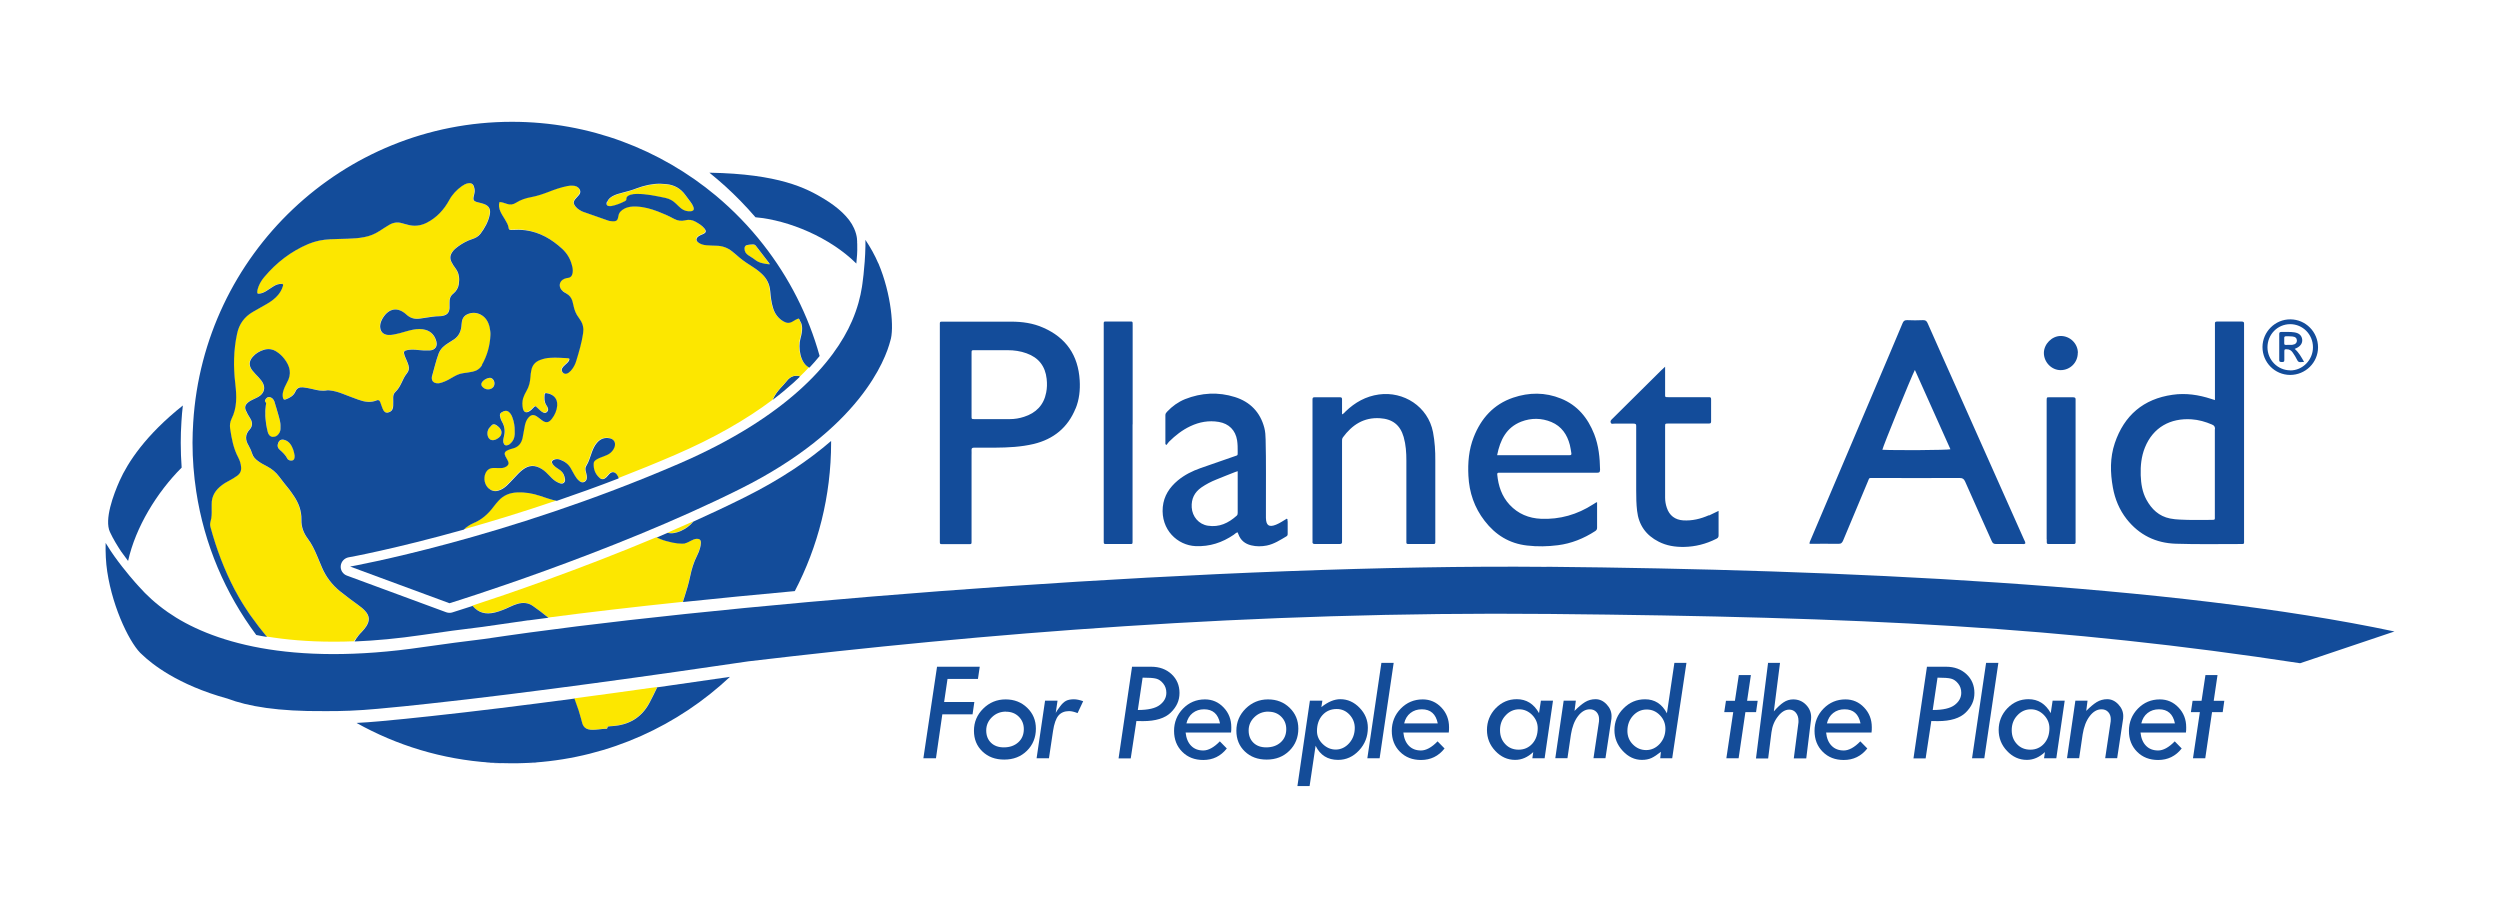 <svg width="157" height="57" viewBox="0 0 157 57" fill="none" xmlns="http://www.w3.org/2000/svg">
<g clip-path="url(#clip0_1620_2500)">
<path d="M84.28 26.025C84.399 25.968 84.449 25.893 84.505 25.836C85.094 25.27 85.777 24.886 86.597 24.773C88.138 24.559 89.679 25.521 89.993 27.138C90.105 27.73 90.143 28.327 90.137 28.931C90.137 30.592 90.137 32.252 90.137 33.919C90.137 33.957 90.137 34.001 90.137 34.039C90.143 34.127 90.112 34.171 90.018 34.165C89.492 34.165 88.959 34.165 88.433 34.165C88.351 34.165 88.314 34.133 88.32 34.052C88.32 33.989 88.32 33.926 88.32 33.863C88.32 32.215 88.32 30.573 88.32 28.925C88.32 28.428 88.289 27.931 88.151 27.446C87.932 26.685 87.449 26.314 86.66 26.264C85.639 26.201 84.912 26.685 84.336 27.465C84.267 27.56 84.28 27.66 84.28 27.761C84.28 29.787 84.28 31.812 84.28 33.838C84.28 33.894 84.28 33.951 84.28 34.001C84.292 34.121 84.255 34.165 84.123 34.165C83.609 34.159 83.096 34.165 82.588 34.165C82.469 34.165 82.407 34.133 82.425 34.008C82.432 33.964 82.425 33.913 82.425 33.863C82.425 30.988 82.425 28.119 82.425 25.245C82.425 25.188 82.425 25.131 82.425 25.081C82.425 24.993 82.451 24.949 82.544 24.949C83.083 24.949 83.616 24.949 84.154 24.949C84.248 24.949 84.28 24.98 84.28 25.075C84.28 25.295 84.28 25.515 84.28 25.742C84.28 25.83 84.28 25.912 84.28 26.025ZM107.313 32.359C106.8 32.586 106.273 32.712 105.71 32.68C105.196 32.649 104.833 32.372 104.676 31.888C104.607 31.686 104.569 31.473 104.569 31.259C104.569 29.761 104.569 28.27 104.569 26.773C104.569 26.604 104.569 26.604 104.764 26.597C105.34 26.597 105.916 26.597 106.486 26.597C106.762 26.597 107.038 26.597 107.313 26.597C107.407 26.597 107.457 26.585 107.457 26.471C107.457 26.006 107.457 25.54 107.457 25.069C107.457 24.98 107.426 24.936 107.332 24.943C107.276 24.943 107.219 24.943 107.169 24.943C106.38 24.943 105.591 24.943 104.808 24.943C104.538 24.943 104.569 24.949 104.569 24.697C104.569 24.213 104.569 23.735 104.569 23.25V23.03C104.463 23.131 104.394 23.188 104.325 23.257C103.661 23.911 103.003 24.572 102.339 25.226C101.989 25.578 101.632 25.924 101.281 26.276C101.199 26.352 101.099 26.434 101.162 26.559C101.206 26.654 101.318 26.597 101.4 26.604C101.794 26.604 102.189 26.61 102.584 26.604C102.703 26.604 102.765 26.629 102.753 26.761C102.753 26.817 102.753 26.874 102.753 26.924C102.753 28.22 102.753 29.522 102.753 30.818C102.753 31.24 102.759 31.655 102.809 32.076C102.909 32.976 103.373 33.618 104.169 34.02C104.663 34.272 105.196 34.354 105.747 34.347C106.461 34.335 107.132 34.165 107.77 33.844C107.858 33.8 107.927 33.762 107.927 33.636C107.921 33.133 107.927 32.624 107.927 32.083C107.708 32.19 107.52 32.284 107.326 32.372L107.313 32.359ZM71.131 26.648C71.131 24.584 71.131 22.515 71.131 20.451C71.131 20.155 71.144 20.193 70.88 20.193C70.455 20.193 70.029 20.193 69.603 20.193C69.277 20.193 69.314 20.149 69.314 20.483C69.314 24.943 69.314 29.409 69.314 33.869C69.314 33.901 69.314 33.932 69.314 33.964C69.314 34.159 69.314 34.165 69.502 34.165C69.985 34.165 70.467 34.165 70.943 34.165C71.125 34.165 71.125 34.165 71.125 33.982C71.125 33.926 71.125 33.869 71.125 33.819C71.125 31.611 71.125 29.403 71.125 27.195V26.648H71.131ZM128.536 33.863C128.536 33.926 128.536 33.989 128.536 34.052C128.536 34.127 128.561 34.165 128.643 34.165C129.169 34.165 129.702 34.165 130.228 34.165C130.322 34.165 130.353 34.127 130.347 34.039C130.347 33.982 130.347 33.926 130.347 33.876C130.347 30.994 130.347 28.119 130.347 25.238C130.347 25.201 130.347 25.157 130.347 25.119C130.359 24.999 130.322 24.949 130.19 24.949C129.695 24.949 129.2 24.949 128.699 24.949C128.536 24.949 128.536 24.949 128.53 25.125C128.53 25.175 128.53 25.22 128.53 25.27V29.541C128.53 30.982 128.53 32.422 128.53 33.857L128.536 33.863ZM130.491 22.162C130.491 21.577 130.002 21.099 129.413 21.099C128.862 21.099 128.361 21.602 128.355 22.162C128.355 22.747 128.837 23.244 129.407 23.244C130.008 23.244 130.485 22.766 130.485 22.162H130.491ZM127.171 34.14C127.121 34.178 127.058 34.165 127.008 34.165C126.457 34.165 125.905 34.165 125.354 34.165C125.204 34.165 125.135 34.114 125.079 33.976C124.521 32.724 123.957 31.485 123.406 30.233C123.331 30.07 123.243 30.019 123.074 30.019C121.264 30.026 119.447 30.019 117.637 30.019C117.355 30.019 117.405 29.988 117.298 30.246C116.778 31.479 116.265 32.705 115.751 33.938C115.688 34.089 115.62 34.159 115.444 34.152C114.849 34.14 114.248 34.152 113.64 34.152C113.628 34.039 113.69 33.964 113.721 33.876C115.356 30.013 116.998 26.151 118.639 22.294C118.921 21.634 119.203 20.973 119.478 20.306C119.535 20.162 119.604 20.099 119.773 20.105C120.105 20.124 120.437 20.118 120.769 20.105C120.919 20.105 120.988 20.149 121.051 20.288C121.665 21.684 122.291 23.074 122.911 24.465C124.308 27.604 125.711 30.743 127.108 33.882C127.139 33.957 127.196 34.033 127.19 34.121L127.171 34.14ZM122.485 28.208C121.746 26.553 121.001 24.899 120.255 23.232C120.03 23.659 118.232 28.076 118.213 28.245C119.015 28.289 122.291 28.27 122.485 28.214V28.208ZM67.548 25.647C67.059 26.855 66.164 27.578 64.917 27.881C64.121 28.069 63.313 28.107 62.499 28.113C62.06 28.113 61.616 28.113 61.177 28.113C61.052 28.113 61.002 28.151 61.014 28.277C61.021 28.377 61.014 28.484 61.014 28.585C61.014 30.359 61.014 32.133 61.014 33.907C61.014 34.203 61.039 34.171 60.745 34.171C60.263 34.171 59.78 34.171 59.304 34.171C58.991 34.171 59.022 34.203 59.022 33.894C59.022 32.573 59.022 31.252 59.022 29.931V27.201C59.022 24.962 59.022 22.722 59.022 20.483C59.022 20.168 58.991 20.2 59.298 20.2C60.701 20.2 62.104 20.2 63.508 20.2C64.197 20.2 64.879 20.294 65.512 20.577C66.953 21.206 67.711 22.313 67.805 23.886C67.842 24.49 67.78 25.087 67.548 25.66V25.647ZM65.731 23.798C65.644 22.993 65.224 22.458 64.466 22.187C64.084 22.049 63.689 21.992 63.282 21.992C62.587 21.992 61.898 21.992 61.202 21.992C61.014 21.992 61.014 21.992 61.014 22.187C61.014 22.842 61.014 23.502 61.014 24.156C61.014 24.823 61.014 25.484 61.014 26.151C61.014 26.314 61.014 26.32 61.184 26.32C61.929 26.32 62.681 26.32 63.426 26.32C63.727 26.32 64.021 26.27 64.309 26.176C65.061 25.937 65.55 25.44 65.7 24.653C65.756 24.377 65.763 24.093 65.731 23.804V23.798ZM140.927 33.869C140.927 34.196 140.971 34.165 140.639 34.165C139.305 34.165 137.977 34.19 136.642 34.146C135.389 34.108 134.343 33.599 133.554 32.599C133.097 32.014 132.821 31.347 132.69 30.623C132.52 29.686 132.502 28.742 132.809 27.83C133.397 26.088 134.606 25.05 136.436 24.792C137.262 24.672 138.07 24.792 138.86 25.05C138.929 25.069 138.991 25.094 139.098 25.125C139.098 25.012 139.098 24.924 139.098 24.836C139.098 23.389 139.098 21.942 139.098 20.489C139.098 20.432 139.098 20.376 139.098 20.325C139.085 20.218 139.142 20.193 139.242 20.193C139.756 20.193 140.269 20.193 140.777 20.193C140.889 20.193 140.94 20.231 140.927 20.344C140.927 20.388 140.927 20.439 140.927 20.489C140.927 24.949 140.927 29.415 140.927 33.876V33.869ZM139.104 26.956C139.104 26.792 139.054 26.717 138.91 26.66C138.503 26.484 138.077 26.364 137.632 26.333C136.298 26.245 135.214 26.836 134.7 28.107C134.475 28.667 134.418 29.252 134.437 29.849C134.456 30.384 134.537 30.906 134.794 31.378C135.12 31.976 135.584 32.422 136.279 32.561C136.479 32.599 136.686 32.624 136.887 32.63C137.551 32.668 138.208 32.649 138.872 32.649C139.123 32.649 139.092 32.636 139.092 32.429C139.092 31.517 139.092 30.611 139.092 29.698C139.092 28.786 139.092 27.862 139.092 26.949L139.104 26.956ZM100.479 29.522C100.479 29.648 100.441 29.686 100.316 29.686C99.94 29.68 99.558 29.686 99.182 29.686C97.56 29.686 95.937 29.686 94.315 29.686C94.252 29.686 94.19 29.686 94.127 29.686C94.046 29.686 94.02 29.724 94.027 29.805C94.096 30.516 94.309 31.164 94.804 31.699C95.336 32.271 96.013 32.548 96.777 32.58C97.961 32.63 99.051 32.315 100.047 31.674C100.116 31.63 100.178 31.592 100.247 31.548C100.247 31.548 100.26 31.548 100.297 31.548C100.297 32.083 100.297 32.611 100.297 33.146C100.297 33.246 100.253 33.303 100.178 33.353C99.458 33.819 98.681 34.133 97.835 34.24C97.19 34.322 96.551 34.335 95.9 34.259C94.785 34.133 93.914 33.592 93.237 32.712C92.592 31.881 92.267 30.931 92.216 29.881C92.173 29.05 92.242 28.233 92.549 27.453C93.012 26.27 93.801 25.389 95.023 24.974C96.025 24.634 97.04 24.628 98.03 25.031C99.063 25.446 99.715 26.245 100.116 27.264C100.398 27.987 100.473 28.749 100.485 29.522H100.479ZM98.681 28.459C98.65 28.289 98.631 28.113 98.587 27.943C98.418 27.289 98.067 26.773 97.428 26.503C96.808 26.245 96.163 26.239 95.537 26.478C94.597 26.843 94.209 27.629 94.02 28.585H94.177C95.612 28.585 97.046 28.585 98.481 28.585C98.512 28.585 98.543 28.585 98.575 28.585C98.675 28.591 98.694 28.541 98.681 28.453V28.459ZM80.866 32.737C80.866 32.989 80.866 33.24 80.866 33.498C80.866 33.574 80.866 33.636 80.79 33.681C80.396 33.913 80.014 34.165 79.556 34.259C79.231 34.322 78.899 34.328 78.573 34.247C78.185 34.152 77.909 33.932 77.771 33.548C77.759 33.511 77.74 33.473 77.721 33.429C77.621 33.454 77.558 33.523 77.483 33.58C76.756 34.077 75.967 34.335 75.084 34.297C73.95 34.247 72.891 33.272 73.023 31.837C73.092 31.139 73.443 30.611 73.969 30.17C74.395 29.818 74.877 29.579 75.397 29.396C76.105 29.151 76.813 28.906 77.514 28.66C77.759 28.579 77.721 28.61 77.727 28.365C77.727 28.126 77.727 27.893 77.69 27.654C77.59 27.019 77.176 26.604 76.543 26.497C75.917 26.39 75.322 26.497 74.752 26.767C74.244 27.006 73.812 27.346 73.418 27.736C73.355 27.799 73.311 27.874 73.261 27.943C73.236 27.924 73.211 27.912 73.186 27.893C73.186 27.283 73.186 26.679 73.186 26.069C73.186 25.968 73.242 25.912 73.299 25.849C73.618 25.509 73.988 25.245 74.414 25.069C75.447 24.66 76.506 24.603 77.558 24.936C78.51 25.238 79.143 25.886 79.4 26.868C79.463 27.107 79.475 27.352 79.481 27.597C79.519 29.013 79.494 30.428 79.5 31.844C79.5 32.07 79.5 32.303 79.5 32.529C79.513 33.001 79.694 33.127 80.133 32.951C80.258 32.9 80.377 32.837 80.49 32.768C80.596 32.705 80.703 32.636 80.809 32.573C80.885 32.611 80.853 32.674 80.853 32.724L80.866 32.737ZM77.727 32.215C77.727 31.353 77.727 30.491 77.727 29.591C77.658 29.617 77.615 29.623 77.571 29.642C77.176 29.799 76.781 29.95 76.387 30.114C76.055 30.246 75.742 30.409 75.447 30.611C75.009 30.919 74.808 31.328 74.84 31.869C74.877 32.447 75.284 32.926 75.854 33.014C76.568 33.127 77.145 32.85 77.665 32.385C77.715 32.341 77.727 32.278 77.727 32.215Z" fill="#134C9A"/>
<path d="M143.838 20.055C142.88 20.048 142.09 20.835 142.084 21.791C142.084 22.76 142.854 23.54 143.819 23.546C144.784 23.546 145.573 22.772 145.573 21.81C145.573 20.847 144.796 20.061 143.838 20.055ZM143.819 23.257C143.036 23.25 142.403 22.609 142.397 21.816C142.397 21.005 143.024 20.363 143.819 20.357C144.615 20.357 145.254 20.998 145.254 21.81C145.254 22.609 144.602 23.269 143.819 23.263V23.257ZM144.107 21.91C144.157 21.885 144.189 21.873 144.22 21.86C144.477 21.741 144.608 21.539 144.577 21.307C144.54 21.061 144.377 20.917 144.089 20.872C143.813 20.828 143.537 20.854 143.262 20.847C143.168 20.847 143.136 20.885 143.136 20.973C143.136 21.52 143.136 22.068 143.136 22.609C143.136 22.747 143.224 22.728 143.312 22.735C143.406 22.735 143.462 22.722 143.456 22.609C143.456 22.433 143.456 22.263 143.456 22.087C143.456 21.936 143.468 21.929 143.619 21.936C143.775 21.936 143.888 22.005 143.976 22.131C144.089 22.282 144.182 22.451 144.27 22.621C144.314 22.709 144.377 22.753 144.477 22.741C144.54 22.735 144.608 22.735 144.696 22.728C144.521 22.42 144.37 22.137 144.107 21.91ZM143.957 21.659C143.888 21.665 143.819 21.659 143.744 21.659C143.399 21.659 143.456 21.703 143.45 21.363C143.45 21.325 143.45 21.288 143.45 21.244C143.443 21.156 143.475 21.112 143.569 21.118C143.7 21.118 143.832 21.118 143.963 21.13C144.151 21.149 144.239 21.237 144.245 21.382C144.245 21.533 144.145 21.634 143.957 21.653V21.659Z" fill="#134C9A"/>
<path d="M58.846 41.871H61.528L61.415 42.638H59.504L59.291 44.085H61.189L61.077 44.859H59.178L58.778 47.62H57.988L58.846 41.871Z" fill="#144C98"/>
<path d="M61.164 45.891C61.164 45.35 61.358 44.884 61.747 44.5C62.135 44.117 62.605 43.922 63.15 43.922C63.695 43.922 64.146 44.098 64.509 44.45C64.873 44.802 65.054 45.236 65.054 45.758C65.054 46.312 64.866 46.778 64.49 47.149C64.115 47.52 63.638 47.702 63.068 47.702C62.498 47.702 62.054 47.532 61.697 47.193C61.34 46.853 61.164 46.419 61.164 45.891ZM63.175 44.689C62.824 44.689 62.53 44.809 62.292 45.041C62.054 45.274 61.935 45.551 61.935 45.872C61.935 46.193 62.035 46.45 62.235 46.645C62.436 46.84 62.705 46.935 63.037 46.935C63.413 46.935 63.714 46.828 63.945 46.62C64.177 46.413 64.296 46.136 64.296 45.79C64.296 45.475 64.19 45.218 63.983 45.01C63.776 44.802 63.507 44.695 63.181 44.695L63.175 44.689Z" fill="#144C98"/>
<path d="M65.098 47.62L65.63 44.003H66.413L66.3 44.771C66.325 44.708 66.413 44.582 66.551 44.393C66.689 44.198 66.827 44.073 66.952 44.01C67.077 43.947 67.24 43.915 67.441 43.915C67.597 43.915 67.791 43.953 68.023 44.035L67.672 44.783C67.466 44.702 67.29 44.658 67.14 44.658C66.852 44.658 66.626 44.752 66.469 44.941C66.313 45.129 66.2 45.45 66.131 45.903L65.874 47.62H65.104H65.098Z" fill="#144C98"/>
<path d="M71.085 41.871H72.294C72.814 41.871 73.24 42.028 73.572 42.336C73.904 42.645 74.073 43.041 74.073 43.519C74.073 43.997 73.892 44.387 73.528 44.746C73.165 45.104 72.576 45.287 71.775 45.287C71.612 45.287 71.48 45.287 71.367 45.28L71.01 47.627H70.246L71.092 41.877L71.085 41.871ZM71.756 42.556L71.455 44.588C72.107 44.588 72.564 44.481 72.84 44.268C73.115 44.054 73.247 43.802 73.247 43.506C73.247 43.286 73.184 43.091 73.052 42.928C72.921 42.764 72.777 42.663 72.608 42.619C72.445 42.575 72.157 42.556 71.756 42.556Z" fill="#144C98"/>
<path d="M77.314 46.004H74.457C74.495 46.369 74.614 46.645 74.808 46.84C75.002 47.035 75.253 47.13 75.566 47.13C75.879 47.13 76.236 46.941 76.606 46.557L77.044 47.004C76.662 47.489 76.167 47.727 75.566 47.727C75.027 47.727 74.589 47.558 74.244 47.212C73.9 46.866 73.731 46.432 73.731 45.897C73.731 45.362 73.918 44.884 74.294 44.5C74.67 44.117 75.127 43.922 75.672 43.922C76.13 43.922 76.524 44.092 76.844 44.431C77.169 44.771 77.326 45.186 77.326 45.67C77.326 45.79 77.326 45.903 77.307 46.016L77.314 46.004ZM74.513 45.431H76.618C76.499 44.84 76.167 44.544 75.616 44.544C75.34 44.544 75.102 44.62 74.902 44.777C74.701 44.934 74.57 45.155 74.507 45.431H74.513Z" fill="#144C98"/>
<path d="M77.644 45.891C77.644 45.35 77.839 44.884 78.227 44.5C78.615 44.117 79.085 43.922 79.63 43.922C80.175 43.922 80.626 44.098 80.99 44.45C81.353 44.802 81.535 45.236 81.535 45.758C81.535 46.312 81.347 46.778 80.971 47.149C80.595 47.52 80.119 47.702 79.549 47.702C78.979 47.702 78.534 47.532 78.177 47.193C77.82 46.853 77.644 46.419 77.644 45.891ZM79.655 44.689C79.305 44.689 79.01 44.809 78.772 45.041C78.534 45.274 78.415 45.551 78.415 45.872C78.415 46.193 78.515 46.45 78.716 46.645C78.916 46.84 79.186 46.935 79.517 46.935C79.893 46.935 80.194 46.828 80.426 46.62C80.658 46.413 80.777 46.136 80.777 45.79C80.777 45.475 80.67 45.218 80.463 45.01C80.257 44.802 79.987 44.695 79.662 44.695L79.655 44.689Z" fill="#144C98"/>
<path d="M83.045 44.004L82.982 44.406C83.402 44.073 83.796 43.909 84.172 43.909C84.629 43.909 85.037 44.092 85.381 44.45C85.732 44.809 85.901 45.23 85.901 45.702C85.901 46.256 85.719 46.727 85.35 47.124C84.98 47.52 84.542 47.721 84.034 47.721C83.377 47.721 82.907 47.426 82.619 46.834L82.243 49.363H81.478L82.261 44.004H83.032H83.045ZM85.08 45.715C85.08 45.394 84.968 45.117 84.748 44.878C84.529 44.645 84.26 44.526 83.947 44.526C83.583 44.526 83.283 44.651 83.051 44.909C82.819 45.167 82.706 45.501 82.706 45.91C82.706 46.218 82.825 46.488 83.063 46.721C83.301 46.954 83.577 47.073 83.884 47.073C84.191 47.073 84.492 46.941 84.73 46.671C84.968 46.4 85.08 46.08 85.08 45.702V45.715Z" fill="#144C98"/>
<path d="M86.752 41.626H87.523L86.64 47.62H85.869L86.752 41.626Z" fill="#144C98"/>
<path d="M90.987 46.004H88.131C88.168 46.369 88.288 46.645 88.482 46.84C88.676 47.035 88.927 47.13 89.24 47.13C89.553 47.13 89.91 46.941 90.28 46.557L90.718 47.004C90.336 47.489 89.841 47.727 89.24 47.727C88.701 47.727 88.263 47.558 87.918 47.212C87.573 46.866 87.404 46.432 87.404 45.897C87.404 45.362 87.592 44.884 87.968 44.5C88.344 44.117 88.801 43.922 89.346 43.922C89.803 43.922 90.198 44.092 90.518 44.431C90.843 44.771 91 45.186 91 45.67C91 45.79 91 45.903 90.981 46.016L90.987 46.004ZM88.187 45.431H90.292C90.173 44.84 89.841 44.544 89.29 44.544C89.014 44.544 88.776 44.62 88.576 44.777C88.375 44.934 88.244 45.155 88.181 45.431H88.187Z" fill="#144C98"/>
<path d="M96.763 44.004H97.528L97.002 47.621H96.231L96.287 47.231C95.937 47.558 95.561 47.721 95.154 47.721C94.671 47.721 94.258 47.533 93.907 47.161C93.556 46.79 93.381 46.35 93.381 45.84C93.381 45.331 93.562 44.859 93.932 44.475C94.302 44.098 94.74 43.909 95.254 43.909C95.855 43.909 96.325 44.199 96.651 44.784L96.77 43.997L96.763 44.004ZM96.569 45.733C96.569 45.413 96.45 45.136 96.219 44.897C95.987 44.664 95.711 44.544 95.398 44.544C95.085 44.544 94.784 44.67 94.552 44.928C94.314 45.18 94.201 45.488 94.201 45.853C94.201 46.218 94.314 46.501 94.534 46.734C94.753 46.967 95.035 47.08 95.373 47.08C95.711 47.08 96.006 46.954 96.231 46.702C96.457 46.451 96.569 46.123 96.569 45.727V45.733Z" fill="#144C98"/>
<path d="M97.672 47.621L98.198 44.004H98.962L98.881 44.645C99.119 44.4 99.338 44.217 99.539 44.092C99.739 43.972 99.958 43.909 100.196 43.909C100.459 43.909 100.691 44.016 100.898 44.236C101.105 44.456 101.205 44.696 101.205 44.972C101.205 45.041 101.205 45.092 101.199 45.13L100.823 47.614H100.071L100.416 45.312C100.416 45.312 100.422 45.23 100.422 45.161C100.422 44.979 100.365 44.828 100.259 44.714C100.153 44.601 100.015 44.544 99.839 44.544C99.564 44.544 99.313 44.689 99.094 44.979C98.875 45.268 98.731 45.652 98.655 46.123L98.436 47.614H97.672V47.621Z" fill="#144C98"/>
<path d="M105.145 41.626H105.909L105.014 47.62H104.262L104.306 47.212C104.087 47.388 103.886 47.52 103.717 47.602C103.542 47.683 103.341 47.721 103.109 47.721C102.658 47.721 102.257 47.532 101.907 47.155C101.556 46.778 101.387 46.343 101.387 45.853C101.387 45.324 101.575 44.865 101.957 44.488C102.333 44.104 102.784 43.915 103.31 43.915C103.917 43.915 104.375 44.211 104.682 44.796L105.152 41.626H105.145ZM104.588 45.771C104.588 45.438 104.475 45.155 104.243 44.916C104.011 44.676 103.736 44.557 103.416 44.557C103.072 44.557 102.79 44.689 102.552 44.947C102.32 45.205 102.201 45.526 102.201 45.903C102.201 46.237 102.314 46.52 102.546 46.752C102.777 46.985 103.053 47.105 103.379 47.105C103.704 47.105 103.993 46.973 104.231 46.715C104.469 46.45 104.588 46.136 104.588 45.765V45.771Z" fill="#144C98"/>
<path d="M109.192 42.393H109.956L109.718 44.01H110.382L110.281 44.721H109.611L109.185 47.621H108.415L108.847 44.721H108.283L108.39 44.01H108.953L109.198 42.393H109.192Z" fill="#144C98"/>
<path d="M111.008 41.626H111.785L111.397 44.676C111.616 44.425 111.816 44.236 112.004 44.11C112.192 43.984 112.393 43.922 112.612 43.922C112.919 43.922 113.188 44.029 113.407 44.249C113.627 44.469 113.74 44.733 113.74 45.041C113.74 45.098 113.74 45.148 113.733 45.192L113.433 47.627H112.65L112.944 45.362V45.255C112.944 45.054 112.888 44.89 112.781 44.758C112.675 44.626 112.531 44.563 112.368 44.563C112.117 44.563 111.879 44.702 111.66 44.985C111.434 45.268 111.296 45.601 111.246 45.998L111.04 47.633H110.275L111.033 41.638L111.008 41.626Z" fill="#144C98"/>
<path d="M117.536 46.004H114.68C114.717 46.369 114.836 46.645 115.031 46.84C115.225 47.035 115.475 47.13 115.789 47.13C116.102 47.13 116.459 46.941 116.828 46.557L117.267 47.004C116.885 47.489 116.39 47.727 115.789 47.727C115.25 47.727 114.811 47.558 114.467 47.212C114.122 46.866 113.953 46.432 113.953 45.897C113.953 45.362 114.141 44.884 114.517 44.5C114.893 44.117 115.35 43.922 115.895 43.922C116.352 43.922 116.747 44.092 117.066 44.431C117.392 44.771 117.549 45.186 117.549 45.67C117.549 45.79 117.549 45.903 117.53 46.016L117.536 46.004ZM114.736 45.431H116.841C116.722 44.84 116.39 44.544 115.839 44.544C115.563 44.544 115.325 44.62 115.125 44.777C114.924 44.934 114.793 45.155 114.73 45.431H114.736Z" fill="#144C98"/>
<path d="M121.005 41.871H122.214C122.734 41.871 123.16 42.028 123.492 42.336C123.824 42.645 123.993 43.041 123.993 43.519C123.993 43.997 123.812 44.387 123.448 44.746C123.085 45.104 122.496 45.287 121.694 45.287C121.532 45.287 121.4 45.287 121.287 45.28L120.93 47.627H120.166L121.012 41.877L121.005 41.871ZM121.676 42.556L121.375 44.588C122.026 44.588 122.484 44.481 122.759 44.268C123.035 44.054 123.167 43.802 123.167 43.506C123.167 43.286 123.104 43.091 122.972 42.928C122.841 42.764 122.697 42.663 122.528 42.619C122.365 42.575 122.077 42.556 121.676 42.556Z" fill="#144C98"/>
<path d="M124.727 41.626H125.498L124.614 47.62H123.844L124.727 41.626Z" fill="#144C98"/>
<path d="M128.898 44.004H129.663L129.136 47.621H128.366L128.422 47.231C128.071 47.558 127.696 47.721 127.288 47.721C126.806 47.721 126.393 47.533 126.042 47.161C125.691 46.79 125.516 46.35 125.516 45.84C125.516 45.331 125.697 44.859 126.067 44.475C126.436 44.098 126.875 43.909 127.389 43.909C127.99 43.909 128.46 44.199 128.786 44.784L128.905 43.997L128.898 44.004ZM128.704 45.733C128.704 45.413 128.585 45.136 128.353 44.897C128.122 44.664 127.846 44.544 127.533 44.544C127.219 44.544 126.919 44.67 126.687 44.928C126.449 45.18 126.336 45.488 126.336 45.853C126.336 46.218 126.449 46.501 126.668 46.734C126.887 46.967 127.169 47.08 127.508 47.08C127.846 47.08 128.14 46.954 128.366 46.702C128.591 46.451 128.704 46.123 128.704 45.727V45.733Z" fill="#144C98"/>
<path d="M129.807 47.621L130.333 44.004H131.097L131.016 44.645C131.254 44.4 131.473 44.217 131.673 44.092C131.874 43.972 132.093 43.909 132.331 43.909C132.594 43.909 132.826 44.016 133.033 44.236C133.239 44.456 133.34 44.696 133.34 44.972C133.34 45.041 133.34 45.092 133.333 45.13L132.958 47.614H132.206L132.55 45.312C132.55 45.312 132.557 45.23 132.557 45.161C132.557 44.979 132.5 44.828 132.394 44.714C132.287 44.601 132.149 44.544 131.974 44.544C131.698 44.544 131.448 44.689 131.229 44.979C131.009 45.268 130.865 45.652 130.79 46.123L130.571 47.614H129.807V47.621Z" fill="#144C98"/>
<path d="M137.28 46.004H134.424C134.462 46.369 134.581 46.645 134.775 46.84C134.969 47.035 135.219 47.13 135.533 47.13C135.846 47.13 136.203 46.941 136.573 46.557L137.011 47.004C136.629 47.489 136.134 47.727 135.533 47.727C134.994 47.727 134.555 47.558 134.211 47.212C133.866 46.866 133.697 46.432 133.697 45.897C133.697 45.362 133.885 44.884 134.261 44.5C134.637 44.117 135.094 43.922 135.639 43.922C136.096 43.922 136.491 44.092 136.811 44.431C137.136 44.771 137.293 45.186 137.293 45.67C137.293 45.79 137.293 45.903 137.274 46.016L137.28 46.004ZM134.48 45.431H136.585C136.466 44.84 136.134 44.544 135.583 44.544C135.307 44.544 135.069 44.62 134.869 44.777C134.668 44.934 134.537 45.155 134.474 45.431H134.48Z" fill="#144C98"/>
<path d="M138.496 42.393H139.26L139.022 44.01H139.686L139.586 44.721H138.916L138.49 47.621H137.719L138.152 44.721H137.588L137.694 44.01H138.258L138.502 42.393H138.496Z" fill="#144C98"/>
<path d="M31.045 47.923H31.453C31.453 47.923 31.446 47.923 31.44 47.916C31.308 47.916 31.171 47.904 31.039 47.898C31.039 47.904 31.039 47.916 31.039 47.923H31.045Z" fill="#4662A8"/>
<path d="M32.837 47.91C32.837 47.91 32.825 47.91 32.818 47.916H33.225C33.225 47.916 33.225 47.897 33.225 47.891C33.094 47.897 32.962 47.904 32.831 47.91H32.837Z" fill="#4963A8"/>
<path d="M30.775 47.878C30.775 47.878 30.775 47.904 30.775 47.916H31.045C31.045 47.916 31.045 47.897 31.045 47.891C30.957 47.891 30.869 47.878 30.782 47.878H30.775Z" fill="#848EC2"/>
<path d="M33.413 47.885C33.413 47.885 33.413 47.91 33.413 47.922H33.682C33.682 47.922 33.682 47.897 33.682 47.885C33.651 47.878 33.619 47.878 33.582 47.878C33.532 47.878 33.481 47.878 33.425 47.885C33.425 47.885 33.413 47.885 33.406 47.885H33.413Z" fill="#BFC3E0"/>
<path d="M30.545 47.878C30.545 47.878 30.545 47.904 30.545 47.922H30.77C30.77 47.922 30.77 47.897 30.77 47.885C30.695 47.885 30.62 47.885 30.545 47.885V47.878Z" fill="#C8CAE4"/>
<path d="M33.406 47.885C33.344 47.885 33.287 47.891 33.225 47.897C33.225 47.904 33.225 47.916 33.225 47.922H33.406C33.406 47.922 33.406 47.897 33.406 47.885Z" fill="#7C86BE"/>
<path d="M49.413 23.923C49.194 24.213 48.743 24.571 48.523 25.112C48.974 24.773 49.4 24.42 49.801 24.062C49.952 23.923 50.102 23.785 50.246 23.647C50.077 23.552 49.689 23.552 49.413 23.923Z" fill="#134C9A"/>
<path d="M31.529 26.478C31.71 26.78 31.741 27.1 31.648 27.44C31.616 27.553 31.585 27.673 31.622 27.799C31.666 27.956 31.76 28.013 31.911 27.95C31.998 27.918 32.061 27.849 32.124 27.786C32.312 27.578 32.343 27.327 32.33 27.088C32.337 26.767 32.286 26.478 32.18 26.201C32.136 26.081 32.074 25.968 31.973 25.88C31.848 25.773 31.704 25.773 31.535 25.88C31.403 25.962 31.378 26.025 31.428 26.207C31.453 26.302 31.485 26.396 31.535 26.478H31.529Z" fill="#FCE700"/>
<path d="M38.313 12.965C38.313 12.965 38.376 12.965 38.401 12.959C38.701 12.902 38.977 12.789 39.252 12.65C39.303 12.625 39.346 12.6 39.34 12.537C39.34 12.355 39.472 12.292 39.61 12.248C39.735 12.21 39.86 12.198 39.992 12.198C40.606 12.198 41.207 12.317 41.802 12.449C42.065 12.506 42.278 12.625 42.466 12.814C42.566 12.915 42.673 13.015 42.785 13.11C42.955 13.254 43.161 13.311 43.381 13.286C43.55 13.273 43.606 13.179 43.556 13.022C43.518 12.915 43.462 12.814 43.393 12.726C43.28 12.575 43.161 12.424 43.055 12.273C42.761 11.858 42.359 11.631 41.858 11.581C41.721 11.569 41.589 11.562 41.451 11.556C40.944 11.556 40.462 11.669 39.992 11.845C39.691 11.959 39.39 12.047 39.083 12.122C38.87 12.172 38.657 12.235 38.469 12.342C38.319 12.424 38.194 12.531 38.138 12.701C38.069 12.883 38.138 12.978 38.325 12.984L38.313 12.965Z" fill="#FCE700"/>
<path d="M30.77 26.823C30.77 26.823 30.72 26.88 30.695 26.912C30.62 27.031 30.582 27.163 30.607 27.302C30.651 27.604 30.877 27.723 31.152 27.597C31.246 27.553 31.334 27.49 31.403 27.409C31.459 27.339 31.491 27.27 31.491 27.138C31.491 27.031 31.384 26.855 31.227 26.748C31.015 26.603 30.927 26.616 30.77 26.823Z" fill="#FCE700"/>
<path d="M46.97 16.022C47.114 16.123 47.27 16.198 47.402 16.312C47.678 16.532 47.997 16.57 48.329 16.607C48.329 16.582 48.329 16.563 48.316 16.551C48.035 16.186 47.753 15.821 47.471 15.45C47.421 15.381 47.358 15.349 47.277 15.355C47.158 15.362 47.032 15.368 46.919 15.393C46.794 15.418 46.744 15.488 46.744 15.62C46.744 15.796 46.826 15.928 46.963 16.022H46.97Z" fill="#FCE700"/>
<path d="M17.616 26.943C17.622 26.792 17.616 26.641 17.591 26.49C17.534 26.207 17.44 25.936 17.365 25.66C17.328 25.515 17.29 25.364 17.233 25.226C17.196 25.119 17.127 25.024 17.014 24.974C16.92 24.93 16.82 24.93 16.739 25.012C16.676 25.081 16.607 25.194 16.663 25.251C16.745 25.332 16.701 25.395 16.695 25.465C16.682 25.628 16.651 25.798 16.663 25.955C16.651 26.194 16.689 26.421 16.714 26.647C16.732 26.817 16.77 26.993 16.82 27.157C16.864 27.314 16.958 27.434 17.133 27.453C17.296 27.471 17.421 27.377 17.515 27.245C17.578 27.157 17.609 27.056 17.616 26.949V26.943Z" fill="#FCE700"/>
<path d="M22.345 40.116C22.377 40.066 22.408 40.022 22.446 39.977C22.452 39.965 22.464 39.952 22.471 39.94C22.496 39.902 22.527 39.87 22.558 39.833C22.571 39.82 22.577 39.808 22.59 39.795C22.627 39.751 22.671 39.707 22.715 39.663C22.815 39.562 22.909 39.449 22.984 39.33C23.222 38.958 23.197 38.663 22.897 38.342C22.765 38.203 22.615 38.09 22.464 37.977C22.082 37.688 21.694 37.417 21.324 37.115C20.836 36.713 20.46 36.228 20.209 35.643C20.097 35.385 19.99 35.127 19.884 34.869C19.727 34.505 19.558 34.146 19.32 33.831C19.05 33.473 18.9 33.083 18.913 32.63C18.925 32.064 18.731 31.561 18.412 31.101C18.324 30.976 18.242 30.85 18.148 30.73C17.942 30.46 17.716 30.202 17.516 29.925C17.315 29.648 17.058 29.441 16.758 29.283C16.557 29.176 16.357 29.069 16.175 28.937C16.012 28.818 15.874 28.673 15.818 28.478C15.768 28.302 15.693 28.132 15.599 27.981C15.38 27.622 15.367 27.289 15.668 26.962C15.856 26.754 15.849 26.509 15.699 26.27C15.643 26.182 15.586 26.088 15.536 26C15.492 25.918 15.448 25.842 15.417 25.754C15.342 25.578 15.386 25.427 15.524 25.301C15.63 25.201 15.762 25.138 15.887 25.075C16.037 25.006 16.194 24.943 16.326 24.836C16.57 24.647 16.639 24.364 16.507 24.081C16.438 23.93 16.326 23.804 16.213 23.678C16.087 23.54 15.95 23.408 15.831 23.257C15.599 22.961 15.611 22.672 15.862 22.395C16.05 22.187 16.282 22.055 16.545 21.967C16.827 21.879 17.096 21.911 17.347 22.074C17.535 22.194 17.691 22.345 17.829 22.515C18.198 22.986 18.324 23.477 17.998 24.03C17.892 24.207 17.81 24.395 17.76 24.597C17.729 24.723 17.722 24.848 17.754 24.98C17.779 25.075 17.816 25.119 17.929 25.075C18.186 24.974 18.424 24.855 18.543 24.572C18.625 24.37 18.787 24.295 19 24.32C19.207 24.339 19.401 24.383 19.602 24.427C19.902 24.496 20.203 24.565 20.523 24.509C20.579 24.496 20.642 24.509 20.704 24.515C20.967 24.546 21.224 24.616 21.468 24.71C21.807 24.842 22.145 24.974 22.483 25.094C22.859 25.226 23.241 25.301 23.636 25.138C23.736 25.094 23.817 25.138 23.855 25.232C23.893 25.32 23.924 25.415 23.955 25.509C23.987 25.591 24.018 25.685 24.062 25.761C24.156 25.918 24.287 25.949 24.45 25.867C24.613 25.786 24.669 25.647 24.676 25.477C24.676 25.301 24.676 25.125 24.676 24.955C24.676 24.823 24.713 24.704 24.814 24.609C24.989 24.446 25.108 24.244 25.202 24.03C25.302 23.817 25.409 23.609 25.553 23.42C25.659 23.282 25.691 23.125 25.64 22.948C25.609 22.835 25.565 22.735 25.521 22.628C25.477 22.521 25.427 22.42 25.39 22.313C25.308 22.08 25.346 22.017 25.59 21.974C25.797 21.936 26.01 21.948 26.223 21.974C26.461 21.999 26.705 22.011 26.95 22.005C27.288 21.992 27.476 21.76 27.388 21.439C27.294 21.093 27.087 20.829 26.73 20.715C26.461 20.634 26.192 20.646 25.922 20.697C25.634 20.747 25.352 20.848 25.07 20.923C24.839 20.986 24.601 21.049 24.356 21.03C24.03 21.011 23.849 20.803 23.855 20.476C23.855 20.288 23.924 20.124 24.024 19.967C24.406 19.35 24.97 19.256 25.503 19.747C25.747 19.973 26.023 20.042 26.336 20.005C26.787 19.942 27.225 19.841 27.683 19.847C27.72 19.847 27.758 19.835 27.795 19.828C28.071 19.759 28.196 19.627 28.215 19.344C28.227 19.224 28.215 19.099 28.215 18.979C28.215 18.765 28.271 18.583 28.447 18.438C28.635 18.287 28.76 18.086 28.798 17.84C28.848 17.494 28.823 17.161 28.603 16.865C28.503 16.733 28.409 16.595 28.334 16.444C28.221 16.218 28.246 16.004 28.403 15.802C28.503 15.677 28.622 15.57 28.747 15.475C29.011 15.287 29.292 15.123 29.606 15.022C29.819 14.953 30.019 14.859 30.157 14.676C30.426 14.311 30.645 13.928 30.739 13.481C30.815 13.135 30.696 12.921 30.37 12.802C30.251 12.758 30.119 12.732 30 12.701C29.718 12.632 29.674 12.556 29.743 12.286C29.756 12.229 29.768 12.166 29.781 12.11C29.812 11.978 29.781 11.852 29.75 11.726C29.693 11.537 29.562 11.468 29.368 11.506C29.224 11.537 29.098 11.606 28.979 11.688C28.66 11.921 28.384 12.198 28.196 12.556C27.864 13.173 27.407 13.67 26.78 13.984C26.392 14.179 25.991 14.223 25.572 14.104C25.453 14.072 25.34 14.041 25.221 14.009C24.933 13.928 24.663 13.972 24.413 14.123C24.212 14.242 24.018 14.374 23.817 14.5C23.517 14.695 23.185 14.821 22.834 14.89C22.496 14.953 22.157 14.978 21.819 14.985C21.45 14.991 21.08 15.003 20.71 15.022C20.241 15.041 19.783 15.136 19.345 15.318C18.261 15.777 17.353 16.482 16.589 17.381C16.432 17.57 16.3 17.771 16.213 18.004C16.175 18.111 16.138 18.218 16.138 18.337C16.138 18.419 16.169 18.444 16.244 18.438C16.407 18.425 16.551 18.363 16.689 18.281C16.852 18.18 17.002 18.073 17.165 17.973C17.315 17.878 17.478 17.822 17.66 17.822C17.741 17.822 17.785 17.84 17.754 17.947C17.672 18.237 17.522 18.47 17.303 18.671C17.115 18.847 16.895 18.985 16.676 19.117C16.401 19.275 16.125 19.432 15.849 19.589C15.323 19.898 15.004 20.351 14.872 20.948C14.653 21.992 14.634 23.037 14.759 24.093C14.847 24.842 14.872 25.591 14.521 26.302C14.427 26.484 14.402 26.692 14.434 26.899C14.528 27.528 14.64 28.157 14.947 28.73C15.041 28.912 15.104 29.107 15.123 29.315C15.142 29.541 15.073 29.73 14.885 29.868C14.728 29.982 14.553 30.082 14.384 30.177C14.233 30.258 14.077 30.34 13.939 30.447C13.532 30.755 13.269 31.139 13.275 31.674C13.275 31.774 13.275 31.869 13.275 31.969C13.281 32.227 13.281 32.485 13.206 32.737C13.168 32.869 13.168 32.982 13.206 33.114C13.575 34.473 14.07 35.782 14.722 37.027C14.797 37.178 14.879 37.323 14.966 37.468C14.998 37.518 15.029 37.568 15.054 37.618C15.11 37.713 15.16 37.801 15.217 37.889C15.254 37.952 15.292 38.015 15.336 38.078C15.386 38.153 15.43 38.229 15.48 38.298C15.524 38.367 15.574 38.436 15.618 38.505C15.655 38.562 15.699 38.619 15.737 38.675C16.05 39.122 16.388 39.55 16.733 39.971C17.942 40.172 19.339 40.298 20.93 40.298C21.356 40.298 21.788 40.292 22.226 40.273C22.258 40.217 22.289 40.16 22.327 40.11L22.345 40.116Z" fill="#FCE700"/>
<path d="M30.205 19.772C29.923 19.621 29.622 19.614 29.334 19.753C29.065 19.879 29.002 20.118 28.99 20.395C28.965 20.759 28.846 21.093 28.526 21.313C28.407 21.395 28.288 21.47 28.163 21.546C27.894 21.703 27.668 21.911 27.555 22.2C27.367 22.678 27.267 23.188 27.123 23.678C27.123 23.684 27.123 23.691 27.123 23.703C27.104 23.917 27.217 24.056 27.43 24.075C27.562 24.087 27.687 24.049 27.806 24.012C28.056 23.924 28.282 23.785 28.514 23.653C28.695 23.546 28.89 23.464 29.109 23.439C29.297 23.414 29.485 23.389 29.666 23.351C29.93 23.301 30.142 23.169 30.28 22.93C30.612 22.345 30.788 21.715 30.819 21.049C30.819 20.885 30.8 20.728 30.769 20.577C30.694 20.237 30.537 19.948 30.218 19.778L30.205 19.772Z" fill="#FCE700"/>
<path d="M30.732 23.735C30.556 23.754 30.4 23.835 30.287 23.98C30.187 24.106 30.206 24.238 30.331 24.339C30.425 24.414 30.544 24.452 30.631 24.458C30.819 24.471 30.976 24.364 31.026 24.213C31.101 23.98 30.938 23.71 30.732 23.735Z" fill="#FCE700"/>
<path d="M17.853 27.629C17.671 27.585 17.546 27.648 17.477 27.818C17.408 27.987 17.439 28.132 17.571 28.252C17.759 28.415 17.934 28.585 18.053 28.811C18.103 28.912 18.266 28.95 18.373 28.925C18.473 28.9 18.517 28.818 18.517 28.635C18.479 28.377 18.404 28.094 18.216 27.855C18.122 27.742 18.003 27.667 17.859 27.629H17.853Z" fill="#FCE700"/>
<path d="M36.333 44.626C36.333 44.626 36.345 44.658 36.345 44.676C36.364 44.733 36.383 44.783 36.395 44.84C36.402 44.865 36.408 44.884 36.414 44.909C36.427 44.96 36.445 45.01 36.458 45.06C36.458 45.079 36.471 45.104 36.477 45.123C36.495 45.192 36.514 45.268 36.533 45.337C36.615 45.696 36.828 45.821 37.197 45.828C37.441 45.828 37.679 45.79 37.917 45.765C38.005 45.758 38.149 45.828 38.143 45.639C38.143 45.633 38.193 45.62 38.224 45.614C38.293 45.608 38.362 45.595 38.425 45.595C39.465 45.526 40.267 45.073 40.774 44.136C40.849 44.003 40.918 43.865 40.981 43.733C40.993 43.708 41.006 43.683 41.018 43.657C41.075 43.544 41.131 43.425 41.187 43.311C41.212 43.255 41.244 43.198 41.269 43.142C39.571 43.381 37.811 43.626 36.051 43.859C36.145 44.11 36.232 44.368 36.32 44.62L36.333 44.626Z" fill="#FCE700"/>
<path d="M31.063 38.455C31.395 38.38 31.709 38.241 32.016 38.096C32.166 38.027 32.316 37.958 32.479 37.914C32.824 37.813 33.156 37.832 33.456 38.046C33.788 38.285 34.114 38.524 34.427 38.782C36.964 38.449 39.814 38.115 42.884 37.795C42.896 37.744 42.909 37.7 42.922 37.65C42.934 37.599 42.953 37.549 42.972 37.499C43.116 37.065 43.247 36.631 43.335 36.184C43.429 35.731 43.56 35.285 43.773 34.876C43.855 34.718 43.911 34.555 43.961 34.385C43.986 34.284 44.011 34.177 44.011 34.071C44.011 33.888 43.924 33.812 43.736 33.825C43.604 33.838 43.492 33.901 43.373 33.951C43.26 34.008 43.153 34.089 43.022 34.102C43.022 34.102 43.016 34.114 43.009 34.114C42.777 34.133 42.389 34.121 41.806 33.957C41.575 33.888 41.38 33.812 41.224 33.737C36.419 35.756 31.821 37.329 29.66 38.034C30.023 38.461 30.462 38.581 31.057 38.449L31.063 38.455Z" fill="#FCE700"/>
<path d="M43.536 32.743C42.997 32.982 42.458 33.221 41.926 33.448C42.364 33.58 43.141 33.24 43.536 32.743Z" fill="#FCE700"/>
<path d="M32.442 30.912C31.991 30.938 31.602 31.095 31.296 31.428C31.183 31.554 31.076 31.68 30.976 31.812C30.638 32.265 30.237 32.63 29.704 32.844C29.592 32.888 29.491 32.957 29.385 33.02C29.285 33.083 29.191 33.158 29.109 33.246C30.845 32.756 32.818 32.158 34.941 31.434C34.578 31.365 34.233 31.233 33.883 31.12C33.413 30.969 32.931 30.881 32.436 30.906L32.442 30.912Z" fill="#FCE700"/>
<path d="M50.246 21.237C50.402 20.684 50.365 20.376 50.246 20.181C50.233 20.155 50.221 20.143 50.208 20.124C50.189 20.074 50.183 20.017 50.127 19.986C49.989 20.023 49.87 20.099 49.751 20.174C49.563 20.294 49.387 20.281 49.193 20.174C48.849 19.986 48.642 19.69 48.523 19.319C48.416 18.973 48.373 18.62 48.348 18.268C48.31 17.809 48.116 17.444 47.778 17.142C47.565 16.953 47.339 16.796 47.101 16.645C46.782 16.444 46.475 16.217 46.193 15.966C46.111 15.897 46.03 15.827 45.948 15.764C45.654 15.532 45.322 15.412 44.94 15.412C44.733 15.412 44.533 15.393 44.326 15.381C44.163 15.368 44.013 15.33 43.875 15.242C43.662 15.11 43.662 14.94 43.875 14.802C43.944 14.758 44.025 14.726 44.1 14.695C44.332 14.594 44.357 14.494 44.194 14.305C44.044 14.129 43.85 14.016 43.649 13.902C43.449 13.789 43.242 13.758 43.017 13.814C42.766 13.877 42.528 13.846 42.296 13.72C41.971 13.544 41.632 13.393 41.288 13.261C40.856 13.097 40.411 12.971 39.947 12.953C39.678 12.946 39.415 12.959 39.177 13.091C38.995 13.192 38.851 13.317 38.813 13.531C38.763 13.852 38.688 13.915 38.306 13.865C38.256 13.858 38.2 13.846 38.149 13.827C37.623 13.645 37.097 13.456 36.571 13.273C36.496 13.248 36.42 13.198 36.352 13.154C36.258 13.097 36.176 13.034 36.114 12.946C35.982 12.776 35.982 12.644 36.114 12.475C36.182 12.386 36.27 12.311 36.339 12.223C36.458 12.066 36.439 11.915 36.301 11.776C36.214 11.694 36.114 11.65 35.995 11.644C35.857 11.632 35.725 11.644 35.587 11.669C35.186 11.751 34.804 11.883 34.422 12.034C34.078 12.172 33.727 12.292 33.364 12.355C33.013 12.418 32.675 12.525 32.367 12.72C32.192 12.827 32.004 12.846 31.804 12.783C31.653 12.732 31.509 12.669 31.34 12.669C31.284 12.877 31.315 13.072 31.403 13.267C31.478 13.443 31.584 13.601 31.685 13.758C31.785 13.921 31.885 14.085 31.91 14.274C31.929 14.399 31.979 14.437 32.098 14.425C32.393 14.399 32.687 14.399 32.981 14.444C33.877 14.569 34.616 15.003 35.274 15.601C35.562 15.865 35.769 16.192 35.876 16.576C35.919 16.746 35.957 16.916 35.938 17.092C35.919 17.255 35.857 17.419 35.612 17.438C35.556 17.438 35.493 17.457 35.437 17.482C35.093 17.614 35.017 18.004 35.299 18.249C35.374 18.312 35.462 18.363 35.544 18.413C35.738 18.52 35.863 18.69 35.926 18.897C35.951 18.985 35.976 19.073 35.988 19.162C36.045 19.438 36.145 19.696 36.32 19.929C36.358 19.979 36.389 20.03 36.42 20.08C36.583 20.331 36.64 20.608 36.596 20.904C36.508 21.495 36.339 22.074 36.164 22.646C36.114 22.816 36.038 22.974 35.938 23.118C35.863 23.225 35.782 23.326 35.675 23.395C35.537 23.489 35.418 23.483 35.324 23.383C35.23 23.276 35.23 23.137 35.343 23.018C35.412 22.942 35.5 22.873 35.575 22.797C35.656 22.716 35.731 22.634 35.738 22.514C35.669 22.477 35.6 22.477 35.531 22.47C35.205 22.445 34.88 22.439 34.554 22.451C34.328 22.464 34.103 22.508 33.89 22.59C33.583 22.709 33.395 22.93 33.339 23.257C33.32 23.383 33.301 23.515 33.288 23.64C33.27 23.961 33.194 24.27 33.032 24.546C32.95 24.685 32.881 24.823 32.831 24.98C32.756 25.194 32.762 25.414 32.812 25.635C32.862 25.88 33.025 25.937 33.232 25.805C33.32 25.748 33.395 25.672 33.47 25.591C33.589 25.465 33.589 25.465 33.714 25.584C33.827 25.691 33.934 25.817 34.084 25.886C34.165 25.924 34.247 25.924 34.316 25.861C34.385 25.805 34.41 25.729 34.391 25.635C34.372 25.559 34.334 25.496 34.291 25.433C34.153 25.232 34.159 25.006 34.178 24.773C34.178 24.704 34.215 24.666 34.297 24.672C34.685 24.729 35.005 24.962 34.967 25.459C34.942 25.76 34.823 26.031 34.642 26.27C34.447 26.534 34.272 26.559 34.002 26.371C33.896 26.295 33.802 26.207 33.696 26.138C33.483 25.993 33.332 26.018 33.157 26.213C33.032 26.352 32.969 26.528 32.938 26.704C32.888 26.962 32.856 27.226 32.794 27.484C32.718 27.83 32.518 28.069 32.161 28.151C32.054 28.176 31.942 28.214 31.841 28.264C31.66 28.352 31.628 28.453 31.716 28.635C31.766 28.736 31.835 28.83 31.879 28.937C31.948 29.088 31.904 29.195 31.766 29.283C31.66 29.352 31.547 29.384 31.422 29.378C31.271 29.378 31.121 29.371 30.971 29.371C30.714 29.371 30.545 29.497 30.451 29.736C30.332 30.038 30.413 30.416 30.651 30.642C30.82 30.806 31.027 30.862 31.259 30.799C31.472 30.743 31.647 30.629 31.804 30.478C31.96 30.328 32.111 30.164 32.261 30.007C32.43 29.824 32.599 29.636 32.8 29.485C33.201 29.183 33.57 29.164 33.996 29.434C34.184 29.554 34.334 29.711 34.491 29.868C34.642 30.026 34.798 30.183 35.005 30.277C35.13 30.334 35.274 30.403 35.387 30.302C35.512 30.195 35.456 30.032 35.418 29.893C35.368 29.698 35.249 29.56 35.08 29.459C34.936 29.371 34.798 29.277 34.698 29.145C34.591 29.013 34.623 28.906 34.785 28.849C34.904 28.805 35.024 28.811 35.143 28.849C35.437 28.95 35.681 29.126 35.832 29.409C35.907 29.547 35.982 29.686 36.063 29.824C36.126 29.937 36.201 30.044 36.295 30.133C36.433 30.271 36.558 30.302 36.677 30.246C36.809 30.183 36.865 30.044 36.828 29.856C36.815 29.768 36.784 29.68 36.765 29.591C36.734 29.472 36.727 29.346 36.796 29.239C36.965 28.975 37.041 28.673 37.147 28.377C37.222 28.17 37.316 27.968 37.46 27.799C37.667 27.553 37.93 27.446 38.25 27.503C38.532 27.553 38.663 27.767 38.575 28.038C38.532 28.182 38.444 28.308 38.325 28.409C38.2 28.522 38.043 28.585 37.886 28.642C37.73 28.698 37.573 28.755 37.429 28.843C37.341 28.899 37.266 28.962 37.26 29.069C37.235 29.434 37.354 29.742 37.623 29.988C37.774 30.12 37.918 30.101 38.062 29.95C38.124 29.887 38.181 29.812 38.243 29.749C38.406 29.585 38.582 29.598 38.719 29.787C38.776 29.856 38.807 29.937 38.826 30.026C39.991 29.573 41.188 29.088 42.397 28.566C44.789 27.534 46.838 26.371 48.517 25.106C48.736 24.565 49.187 24.207 49.406 23.917C49.682 23.552 50.07 23.546 50.239 23.64C50.434 23.452 50.628 23.257 50.809 23.062C50.227 22.81 50.089 21.785 50.246 21.231V21.237Z" fill="#FCE700"/>
<path d="M41.282 43.148C41.257 43.205 41.225 43.261 41.2 43.318C41.144 43.431 41.087 43.551 41.031 43.664C41.018 43.689 41.006 43.714 40.993 43.739C40.925 43.871 40.856 44.01 40.787 44.142C40.279 45.086 39.477 45.538 38.438 45.601C38.369 45.601 38.3 45.614 38.237 45.62C38.212 45.62 38.156 45.633 38.156 45.645C38.156 45.834 38.012 45.759 37.93 45.771C37.692 45.79 37.454 45.834 37.21 45.834C36.84 45.828 36.627 45.702 36.546 45.343C36.527 45.268 36.508 45.199 36.489 45.13C36.489 45.111 36.477 45.086 36.471 45.067C36.458 45.016 36.439 44.966 36.427 44.916C36.42 44.891 36.414 44.872 36.408 44.846C36.389 44.79 36.377 44.739 36.358 44.683C36.358 44.664 36.345 44.651 36.345 44.633C36.258 44.375 36.164 44.123 36.076 43.871C32.938 44.287 29.812 44.677 27.068 44.972C25.965 45.092 24.869 45.205 23.811 45.299C23.335 45.343 22.858 45.375 22.389 45.4C24.907 46.809 27.757 47.69 30.789 47.891C30.877 47.891 30.964 47.904 31.052 47.904C31.184 47.91 31.315 47.916 31.453 47.923C31.678 47.929 31.91 47.935 32.136 47.935C32.361 47.935 32.606 47.935 32.844 47.923C32.975 47.923 33.107 47.91 33.238 47.904C33.301 47.904 33.357 47.898 33.42 47.891C33.426 47.891 33.432 47.891 33.439 47.891C33.489 47.891 33.539 47.891 33.595 47.885C38.319 47.545 42.584 45.564 45.842 42.506C44.42 42.714 42.885 42.934 41.294 43.161L41.282 43.148Z" fill="#134C9A"/>
<path d="M43.017 34.127C43.017 34.127 43.023 34.114 43.029 34.114C43.161 34.096 43.267 34.014 43.38 33.964C43.499 33.907 43.612 33.844 43.744 33.838C43.925 33.825 44.019 33.901 44.019 34.083C44.019 34.19 43.994 34.297 43.969 34.398C43.925 34.567 43.863 34.731 43.781 34.888C43.568 35.303 43.437 35.744 43.343 36.197C43.249 36.643 43.123 37.077 42.979 37.511C42.961 37.562 42.948 37.612 42.929 37.662C42.917 37.713 42.904 37.757 42.892 37.807C45.128 37.574 47.477 37.342 49.914 37.121C51.367 34.335 52.194 31.158 52.194 27.792C52.194 27.761 52.194 27.723 52.194 27.692C50.841 28.862 49.074 30.082 46.763 31.233C45.717 31.755 44.633 32.265 43.543 32.756C43.148 33.253 42.372 33.599 41.933 33.46C41.701 33.561 41.47 33.655 41.244 33.756C41.401 33.831 41.595 33.913 41.827 33.976C42.409 34.146 42.798 34.158 43.029 34.133L43.017 34.127Z" fill="#134C9A"/>
<path d="M16.75 39.977C16.4 39.556 16.068 39.128 15.754 38.681C15.717 38.625 15.673 38.568 15.635 38.512C15.585 38.442 15.541 38.373 15.498 38.304C15.447 38.228 15.397 38.153 15.354 38.084C15.316 38.021 15.272 37.958 15.235 37.895C15.178 37.807 15.122 37.713 15.072 37.625C15.04 37.574 15.009 37.524 14.984 37.474C14.902 37.329 14.821 37.184 14.74 37.033C14.088 35.788 13.593 34.479 13.224 33.12C13.186 32.995 13.186 32.875 13.224 32.743C13.299 32.498 13.299 32.233 13.293 31.976C13.293 31.875 13.293 31.78 13.293 31.68C13.28 31.145 13.543 30.755 13.957 30.453C14.094 30.346 14.251 30.265 14.401 30.183C14.577 30.088 14.746 29.988 14.902 29.874C15.09 29.736 15.166 29.547 15.14 29.321C15.122 29.113 15.059 28.918 14.965 28.736C14.658 28.163 14.545 27.541 14.451 26.905C14.42 26.698 14.451 26.49 14.539 26.308C14.896 25.603 14.865 24.855 14.777 24.1C14.652 23.043 14.664 21.998 14.89 20.954C15.015 20.357 15.341 19.904 15.867 19.595C16.143 19.432 16.418 19.281 16.694 19.124C16.92 18.998 17.133 18.853 17.32 18.677C17.533 18.476 17.69 18.237 17.771 17.954C17.803 17.853 17.759 17.828 17.677 17.828C17.496 17.828 17.333 17.884 17.183 17.979C17.026 18.079 16.869 18.186 16.707 18.287C16.569 18.369 16.425 18.432 16.262 18.444C16.187 18.451 16.149 18.425 16.155 18.344C16.155 18.23 16.193 18.117 16.23 18.01C16.318 17.777 16.444 17.576 16.606 17.387C17.364 16.488 18.279 15.783 19.363 15.324C19.801 15.142 20.258 15.047 20.728 15.028C21.098 15.009 21.467 15.003 21.837 14.991C22.175 14.984 22.514 14.959 22.852 14.896C23.209 14.833 23.535 14.701 23.835 14.506C24.029 14.38 24.23 14.248 24.43 14.129C24.681 13.978 24.95 13.928 25.238 14.016C25.357 14.047 25.47 14.079 25.589 14.11C26.009 14.229 26.41 14.185 26.798 13.99C27.425 13.67 27.882 13.173 28.214 12.562C28.408 12.204 28.677 11.927 28.997 11.694C29.116 11.613 29.241 11.537 29.385 11.512C29.579 11.474 29.717 11.543 29.767 11.732C29.805 11.858 29.83 11.984 29.799 12.116C29.786 12.172 29.774 12.235 29.761 12.292C29.692 12.562 29.736 12.638 30.018 12.707C30.143 12.739 30.269 12.764 30.388 12.808C30.713 12.927 30.832 13.141 30.757 13.487C30.663 13.934 30.444 14.324 30.175 14.682C30.037 14.865 29.836 14.959 29.623 15.028C29.31 15.129 29.028 15.293 28.765 15.481C28.634 15.576 28.515 15.676 28.421 15.808C28.27 16.01 28.239 16.217 28.352 16.45C28.427 16.601 28.521 16.739 28.621 16.872C28.84 17.167 28.865 17.501 28.815 17.847C28.778 18.086 28.652 18.293 28.465 18.444C28.283 18.589 28.227 18.765 28.233 18.985C28.233 19.105 28.239 19.231 28.233 19.35C28.208 19.633 28.089 19.772 27.813 19.834C27.775 19.841 27.738 19.853 27.7 19.853C27.243 19.853 26.798 19.954 26.354 20.011C26.04 20.055 25.765 19.979 25.52 19.753C24.988 19.262 24.424 19.35 24.042 19.973C23.948 20.13 23.879 20.294 23.873 20.482C23.873 20.81 24.048 21.011 24.374 21.036C24.618 21.049 24.856 20.986 25.088 20.929C25.37 20.854 25.652 20.759 25.94 20.703C26.209 20.652 26.479 20.64 26.748 20.721C27.105 20.835 27.312 21.093 27.406 21.445C27.494 21.766 27.306 21.998 26.967 22.011C26.723 22.017 26.485 22.011 26.241 21.98C26.028 21.954 25.815 21.948 25.608 21.98C25.364 22.024 25.326 22.087 25.408 22.319C25.445 22.426 25.495 22.527 25.539 22.634C25.583 22.741 25.627 22.841 25.658 22.955C25.708 23.131 25.677 23.288 25.57 23.427C25.42 23.615 25.314 23.823 25.22 24.037C25.119 24.251 25.007 24.452 24.831 24.615C24.731 24.71 24.693 24.829 24.693 24.961C24.693 25.138 24.7 25.314 24.693 25.483C24.693 25.653 24.631 25.798 24.468 25.874C24.305 25.955 24.174 25.924 24.079 25.767C24.036 25.691 24.004 25.603 23.973 25.515C23.936 25.421 23.91 25.326 23.873 25.238C23.829 25.138 23.754 25.1 23.654 25.144C23.265 25.307 22.883 25.238 22.501 25.1C22.156 24.98 21.824 24.842 21.486 24.716C21.236 24.622 20.985 24.546 20.722 24.521C20.659 24.515 20.597 24.502 20.54 24.515C20.227 24.578 19.926 24.509 19.619 24.433C19.419 24.389 19.225 24.345 19.018 24.326C18.805 24.307 18.642 24.383 18.561 24.578C18.442 24.855 18.21 24.98 17.947 25.081C17.834 25.125 17.797 25.081 17.771 24.987C17.74 24.861 17.746 24.729 17.778 24.603C17.834 24.401 17.916 24.213 18.016 24.037C18.341 23.483 18.216 22.992 17.847 22.521C17.709 22.345 17.552 22.2 17.364 22.08C17.114 21.917 16.844 21.885 16.562 21.973C16.299 22.055 16.061 22.194 15.88 22.401C15.629 22.678 15.617 22.967 15.848 23.263C15.967 23.414 16.099 23.546 16.23 23.684C16.343 23.81 16.456 23.936 16.525 24.087C16.657 24.364 16.587 24.647 16.343 24.842C16.212 24.949 16.055 25.005 15.905 25.081C15.773 25.144 15.648 25.207 15.541 25.307C15.404 25.433 15.36 25.584 15.435 25.76C15.473 25.842 15.51 25.924 15.554 26.006C15.604 26.1 15.66 26.188 15.717 26.276C15.867 26.515 15.873 26.761 15.685 26.968C15.385 27.295 15.397 27.629 15.617 27.987C15.711 28.145 15.78 28.308 15.836 28.484C15.892 28.679 16.03 28.824 16.193 28.943C16.375 29.082 16.575 29.183 16.776 29.289C17.076 29.447 17.327 29.654 17.533 29.931C17.734 30.208 17.953 30.466 18.166 30.736C18.26 30.856 18.341 30.982 18.429 31.107C18.749 31.567 18.943 32.07 18.93 32.636C18.918 33.089 19.068 33.479 19.337 33.838C19.576 34.152 19.745 34.511 19.901 34.876C20.008 35.133 20.121 35.391 20.227 35.649C20.478 36.234 20.854 36.719 21.342 37.121C21.712 37.423 22.1 37.7 22.482 37.983C22.633 38.096 22.789 38.21 22.914 38.348C23.215 38.669 23.24 38.965 23.002 39.336C22.921 39.455 22.833 39.568 22.733 39.669C22.689 39.713 22.651 39.757 22.608 39.801C22.595 39.814 22.589 39.826 22.576 39.839C22.545 39.877 22.52 39.908 22.488 39.946C22.482 39.958 22.47 39.971 22.463 39.984C22.432 40.028 22.395 40.078 22.363 40.122C22.326 40.179 22.294 40.229 22.263 40.285C23.597 40.229 25.007 40.097 26.466 39.883C27.769 39.688 29.06 39.518 30.312 39.367C31.252 39.229 32.211 39.09 33.156 38.958C33.169 38.958 33.188 38.958 33.2 38.958C33.607 38.902 34.021 38.845 34.441 38.795C34.127 38.537 33.802 38.291 33.47 38.059C33.175 37.845 32.837 37.826 32.492 37.926C32.33 37.971 32.179 38.04 32.029 38.109C31.722 38.254 31.409 38.386 31.077 38.468C30.482 38.606 30.043 38.48 29.68 38.052C28.884 38.31 28.421 38.455 28.402 38.461C28.346 38.48 28.289 38.486 28.227 38.486C28.158 38.486 28.089 38.474 28.02 38.449L21.781 36.146C21.53 36.052 21.373 35.807 21.398 35.536C21.424 35.272 21.624 35.052 21.887 35.001C21.937 34.995 24.8 34.473 29.128 33.259C29.21 33.171 29.298 33.095 29.404 33.032C29.504 32.969 29.611 32.9 29.724 32.856C30.25 32.642 30.657 32.278 30.995 31.825C31.096 31.692 31.202 31.56 31.315 31.441C31.622 31.101 32.01 30.95 32.461 30.925C32.962 30.9 33.438 30.982 33.908 31.139C34.259 31.252 34.603 31.384 34.967 31.453C36.213 31.026 37.516 30.56 38.851 30.044C38.832 29.956 38.8 29.874 38.744 29.805C38.6 29.616 38.431 29.604 38.268 29.767C38.205 29.83 38.149 29.906 38.086 29.969C37.942 30.113 37.792 30.139 37.648 30.007C37.379 29.767 37.26 29.453 37.285 29.088C37.291 28.981 37.372 28.918 37.454 28.862C37.598 28.774 37.754 28.717 37.911 28.66C38.068 28.604 38.224 28.541 38.349 28.428C38.468 28.327 38.55 28.201 38.6 28.056C38.681 27.786 38.55 27.566 38.274 27.522C37.955 27.465 37.692 27.566 37.485 27.817C37.341 27.987 37.247 28.189 37.172 28.396C37.065 28.686 36.99 28.988 36.821 29.258C36.752 29.365 36.758 29.491 36.79 29.61C36.808 29.698 36.84 29.786 36.852 29.874C36.884 30.063 36.827 30.202 36.702 30.265C36.583 30.327 36.458 30.29 36.32 30.151C36.226 30.063 36.157 29.956 36.088 29.843C36.007 29.705 35.931 29.566 35.856 29.428C35.706 29.145 35.462 28.975 35.167 28.868C35.048 28.824 34.929 28.818 34.81 28.868C34.647 28.925 34.622 29.032 34.722 29.164C34.829 29.296 34.967 29.396 35.105 29.478C35.274 29.585 35.393 29.724 35.443 29.912C35.48 30.051 35.537 30.208 35.411 30.321C35.292 30.422 35.148 30.352 35.029 30.296C34.823 30.202 34.666 30.051 34.516 29.887C34.365 29.73 34.209 29.566 34.021 29.453C33.595 29.189 33.219 29.201 32.824 29.503C32.624 29.654 32.461 29.843 32.286 30.025C32.135 30.189 31.985 30.346 31.828 30.497C31.672 30.642 31.496 30.761 31.283 30.818C31.052 30.881 30.851 30.818 30.676 30.661C30.438 30.441 30.356 30.063 30.475 29.755C30.569 29.516 30.738 29.39 30.995 29.39C31.146 29.39 31.296 29.39 31.446 29.396C31.572 29.396 31.684 29.365 31.791 29.302C31.929 29.214 31.973 29.107 31.904 28.956C31.86 28.849 31.791 28.761 31.741 28.654C31.653 28.478 31.684 28.371 31.866 28.283C31.966 28.233 32.079 28.195 32.185 28.17C32.542 28.088 32.743 27.849 32.818 27.503C32.874 27.245 32.906 26.981 32.962 26.723C33 26.54 33.062 26.37 33.181 26.232C33.351 26.037 33.501 26.012 33.72 26.157C33.827 26.226 33.921 26.314 34.027 26.389C34.29 26.584 34.466 26.553 34.666 26.289C34.848 26.05 34.967 25.773 34.992 25.477C35.029 24.98 34.704 24.747 34.322 24.691C34.24 24.678 34.209 24.716 34.203 24.792C34.184 25.018 34.178 25.244 34.315 25.452C34.359 25.515 34.397 25.578 34.416 25.653C34.434 25.741 34.416 25.817 34.34 25.88C34.271 25.943 34.19 25.949 34.109 25.905C33.965 25.836 33.858 25.71 33.739 25.603C33.614 25.483 33.614 25.483 33.495 25.609C33.419 25.685 33.351 25.767 33.257 25.823C33.05 25.955 32.887 25.892 32.837 25.653C32.793 25.439 32.787 25.219 32.856 24.999C32.906 24.848 32.975 24.703 33.056 24.565C33.225 24.282 33.294 23.98 33.313 23.659C33.319 23.533 33.338 23.401 33.363 23.276C33.419 22.948 33.601 22.728 33.914 22.609C34.127 22.527 34.347 22.477 34.578 22.47C34.904 22.451 35.23 22.47 35.556 22.489C35.624 22.489 35.693 22.489 35.762 22.533C35.762 22.653 35.681 22.735 35.599 22.816C35.524 22.892 35.437 22.955 35.368 23.037C35.255 23.162 35.255 23.301 35.349 23.401C35.437 23.496 35.562 23.502 35.7 23.414C35.806 23.338 35.894 23.244 35.963 23.137C36.063 22.992 36.138 22.835 36.188 22.665C36.364 22.093 36.533 21.52 36.62 20.923C36.664 20.627 36.614 20.35 36.445 20.099C36.414 20.048 36.383 19.998 36.345 19.948C36.169 19.721 36.069 19.463 36.013 19.18C35.994 19.092 35.975 19.004 35.95 18.916C35.888 18.702 35.762 18.539 35.568 18.432C35.48 18.381 35.393 18.337 35.324 18.268C35.042 18.023 35.111 17.633 35.462 17.501C35.518 17.482 35.581 17.463 35.637 17.457C35.881 17.438 35.938 17.274 35.963 17.111C35.988 16.934 35.95 16.765 35.9 16.595C35.794 16.211 35.587 15.884 35.299 15.62C34.647 15.022 33.902 14.582 33.006 14.462C32.712 14.425 32.417 14.425 32.123 14.443C31.997 14.45 31.947 14.418 31.935 14.292C31.91 14.104 31.803 13.94 31.709 13.777C31.609 13.613 31.503 13.456 31.427 13.286C31.34 13.091 31.308 12.896 31.365 12.688C31.534 12.688 31.678 12.758 31.828 12.802C32.029 12.871 32.223 12.852 32.392 12.739C32.699 12.544 33.031 12.437 33.388 12.374C33.752 12.305 34.102 12.185 34.447 12.053C34.829 11.902 35.211 11.77 35.612 11.688C35.743 11.657 35.881 11.65 36.019 11.663C36.138 11.675 36.238 11.713 36.326 11.795C36.464 11.933 36.483 12.091 36.364 12.242C36.295 12.33 36.207 12.405 36.138 12.493C36 12.663 36 12.789 36.138 12.965C36.207 13.053 36.288 13.116 36.376 13.173C36.445 13.217 36.52 13.261 36.595 13.292C37.122 13.481 37.648 13.663 38.174 13.846C38.224 13.865 38.274 13.877 38.331 13.883C38.713 13.934 38.788 13.871 38.838 13.55C38.876 13.336 39.02 13.21 39.201 13.11C39.446 12.978 39.703 12.959 39.972 12.971C40.435 12.99 40.88 13.116 41.312 13.28C41.657 13.412 42.002 13.563 42.321 13.739C42.553 13.865 42.791 13.896 43.041 13.833C43.267 13.777 43.474 13.808 43.674 13.921C43.874 14.034 44.069 14.148 44.219 14.324C44.382 14.513 44.357 14.613 44.125 14.714C44.05 14.745 43.968 14.777 43.9 14.821C43.687 14.959 43.687 15.129 43.9 15.261C44.037 15.349 44.188 15.387 44.35 15.4C44.557 15.412 44.758 15.431 44.964 15.431C45.34 15.431 45.679 15.55 45.973 15.783C46.054 15.852 46.142 15.915 46.217 15.985C46.499 16.242 46.8 16.463 47.126 16.664C47.364 16.815 47.595 16.972 47.802 17.161C48.14 17.463 48.335 17.828 48.372 18.287C48.404 18.639 48.441 18.998 48.548 19.337C48.66 19.709 48.873 19.998 49.218 20.193C49.406 20.3 49.587 20.306 49.775 20.193C49.894 20.118 50.02 20.042 50.151 20.004C50.208 20.036 50.214 20.092 50.233 20.143C50.245 20.155 50.258 20.174 50.27 20.199C50.389 20.394 50.427 20.703 50.27 21.256C50.114 21.81 50.251 22.835 50.834 23.087C51.059 22.848 51.273 22.602 51.473 22.357C50.759 19.784 49.544 17.419 47.94 15.368C47.057 14.236 46.054 13.204 44.958 12.286C41.481 9.392 37.021 7.649 32.154 7.649C21.499 7.649 12.785 15.991 12.134 26.528C12.109 26.949 12.09 27.371 12.09 27.799C12.09 28.837 12.171 29.856 12.322 30.856C12.829 34.202 14.157 37.279 16.093 39.877C16.312 39.921 16.537 39.965 16.776 40.002L16.75 39.977ZM17.133 27.44C16.963 27.421 16.863 27.302 16.819 27.144C16.776 26.974 16.738 26.805 16.713 26.635C16.688 26.408 16.65 26.182 16.663 25.943C16.65 25.785 16.681 25.622 16.694 25.452C16.7 25.383 16.75 25.32 16.663 25.238C16.6 25.182 16.669 25.068 16.738 24.999C16.819 24.917 16.913 24.924 17.014 24.961C17.126 25.012 17.189 25.106 17.233 25.213C17.283 25.358 17.32 25.502 17.364 25.647C17.439 25.924 17.533 26.194 17.59 26.477C17.621 26.628 17.621 26.779 17.615 26.93C17.615 27.037 17.577 27.138 17.515 27.226C17.427 27.358 17.302 27.446 17.133 27.434V27.44ZM18.367 28.918C18.26 28.95 18.097 28.906 18.047 28.805C17.934 28.579 17.753 28.409 17.565 28.245C17.433 28.132 17.402 27.981 17.471 27.811C17.54 27.641 17.671 27.572 17.847 27.622C17.991 27.66 18.11 27.736 18.204 27.849C18.392 28.088 18.467 28.371 18.504 28.629C18.504 28.818 18.46 28.893 18.36 28.918H18.367ZM46.925 15.387C47.044 15.362 47.163 15.355 47.282 15.349C47.364 15.349 47.426 15.374 47.476 15.444C47.758 15.808 48.04 16.173 48.322 16.544C48.328 16.557 48.322 16.576 48.335 16.601C48.003 16.563 47.677 16.526 47.407 16.305C47.276 16.198 47.113 16.117 46.975 16.016C46.837 15.922 46.756 15.79 46.756 15.613C46.756 15.481 46.806 15.412 46.931 15.387H46.925ZM38.13 12.682C38.193 12.512 38.312 12.412 38.462 12.323C38.656 12.216 38.863 12.154 39.076 12.103C39.383 12.028 39.69 11.94 39.984 11.826C40.454 11.65 40.937 11.537 41.444 11.537C41.582 11.543 41.713 11.55 41.851 11.562C42.352 11.613 42.753 11.839 43.048 12.254C43.16 12.412 43.273 12.556 43.386 12.707C43.455 12.802 43.511 12.896 43.549 13.003C43.605 13.16 43.549 13.254 43.373 13.267C43.154 13.286 42.954 13.229 42.778 13.091C42.666 12.996 42.565 12.902 42.459 12.795C42.271 12.607 42.058 12.487 41.795 12.43C41.193 12.305 40.598 12.172 39.984 12.179C39.853 12.179 39.728 12.191 39.602 12.229C39.465 12.273 39.327 12.336 39.333 12.518C39.333 12.581 39.289 12.613 39.245 12.632C38.976 12.77 38.694 12.883 38.393 12.94C38.362 12.94 38.331 12.946 38.306 12.946C38.111 12.946 38.049 12.852 38.118 12.663L38.13 12.682ZM31.528 25.88C31.697 25.773 31.841 25.773 31.966 25.88C32.066 25.968 32.129 26.081 32.173 26.201C32.279 26.477 32.33 26.767 32.323 27.088C32.336 27.327 32.311 27.578 32.117 27.786C32.054 27.855 31.991 27.918 31.904 27.95C31.753 28.006 31.659 27.95 31.615 27.799C31.584 27.673 31.615 27.553 31.64 27.44C31.734 27.1 31.703 26.786 31.521 26.477C31.471 26.396 31.44 26.301 31.415 26.207C31.365 26.024 31.396 25.962 31.521 25.88H31.528ZM31.496 27.132C31.496 27.258 31.465 27.333 31.409 27.402C31.34 27.484 31.252 27.547 31.158 27.591C30.883 27.723 30.657 27.604 30.613 27.295C30.594 27.157 30.626 27.025 30.701 26.905C30.72 26.874 30.751 26.849 30.776 26.817C30.933 26.61 31.027 26.591 31.233 26.742C31.39 26.849 31.496 27.025 31.496 27.132ZM31.033 24.206C30.983 24.358 30.826 24.458 30.638 24.452C30.544 24.452 30.431 24.414 30.337 24.332C30.212 24.232 30.193 24.1 30.294 23.974C30.406 23.835 30.563 23.754 30.738 23.728C30.951 23.703 31.114 23.974 31.033 24.206ZM30.275 22.923C30.137 23.162 29.924 23.294 29.661 23.345C29.473 23.382 29.291 23.408 29.103 23.433C28.89 23.458 28.696 23.54 28.508 23.647C28.283 23.779 28.057 23.917 27.8 24.005C27.681 24.049 27.556 24.087 27.425 24.068C27.212 24.043 27.099 23.905 27.118 23.697C27.118 23.691 27.118 23.684 27.118 23.672C27.262 23.181 27.368 22.672 27.55 22.194C27.663 21.904 27.888 21.697 28.158 21.539C28.283 21.464 28.402 21.388 28.521 21.306C28.84 21.086 28.966 20.753 28.984 20.388C29.003 20.111 29.06 19.878 29.329 19.746C29.623 19.608 29.918 19.614 30.2 19.765C30.513 19.935 30.676 20.224 30.751 20.564C30.782 20.721 30.807 20.879 30.801 21.036C30.77 21.703 30.594 22.338 30.262 22.917L30.275 22.923Z" fill="#134C9A"/>
<path d="M55.157 16.538C54.944 16.035 54.662 15.532 54.349 15.066C54.349 15.198 54.349 15.33 54.349 15.456C54.324 16.809 54.13 18.023 54.13 18.023C54.036 18.627 53.854 19.356 53.504 20.162C52.389 22.735 49.425 26.188 42.641 29.12C31.654 33.863 21.988 35.58 21.988 35.58L28.227 37.883C28.227 37.883 38.35 34.769 46.506 30.692C54.017 26.937 55.615 22.558 55.909 21.413C56.166 20.671 55.984 18.482 55.164 16.538H55.157Z" fill="#134C9A"/>
<path d="M53.828 15.274C53.828 15.173 53.859 14.84 53.634 14.337C53.327 13.638 52.588 12.997 51.767 12.5C50.64 11.814 48.923 10.921 44.551 10.845C44.883 11.116 45.215 11.393 45.534 11.682C46.205 12.292 46.843 12.946 47.445 13.645C49.543 13.827 52.143 14.922 53.778 16.551C53.816 16.029 53.847 16.01 53.834 15.286L53.828 15.274Z" fill="#134C9A"/>
<path d="M97.12 35.599C76.987 35.41 48.391 37.656 33.269 39.72C32.298 39.852 31.346 39.99 30.4 40.129C29.198 40.273 27.92 40.443 26.56 40.638C18.154 41.877 13.174 40.286 10.537 38.443C9.772 37.908 9.183 37.354 8.739 36.851C8.538 36.637 7.837 35.851 7.173 34.92C7.097 34.819 7.029 34.712 6.953 34.599C6.847 34.435 6.74 34.272 6.634 34.096C6.621 34.7 6.646 35.316 6.734 35.895C7.097 38.298 8.238 40.55 8.939 41.122C9.509 41.67 11.144 43.01 14.283 43.871C15.579 44.362 17.458 44.683 20.352 44.658C21.392 44.67 22.514 44.626 23.723 44.513C24.819 44.412 25.909 44.306 26.968 44.186C33.175 43.519 41.425 42.355 47.007 41.531C61.671 39.795 78.553 38.38 97.302 38.556C117.103 38.745 129.5 39.367 144.447 41.651L150.373 39.657C136.529 36.713 115.475 35.763 97.127 35.593L97.12 35.599Z" fill="#134C9A"/>
<path d="M6.904 33.41C7.117 33.869 7.38 34.291 7.605 34.63C7.756 34.844 7.906 35.046 8.044 35.228C8.514 33.102 9.86 30.913 11.408 29.365C11.37 28.849 11.351 28.327 11.351 27.805C11.351 27.371 11.364 26.937 11.395 26.471C11.414 26.132 11.445 25.798 11.483 25.465C9.14 27.327 8.025 29.044 7.511 30.195C7.123 31.064 6.54 32.63 6.904 33.41Z" fill="#134C9A"/>
</g>
<defs>
<clipPath id="clip0_1620_2500">
<rect width="157" height="57" fill="white"/>
</clipPath>
</defs>
</svg>
